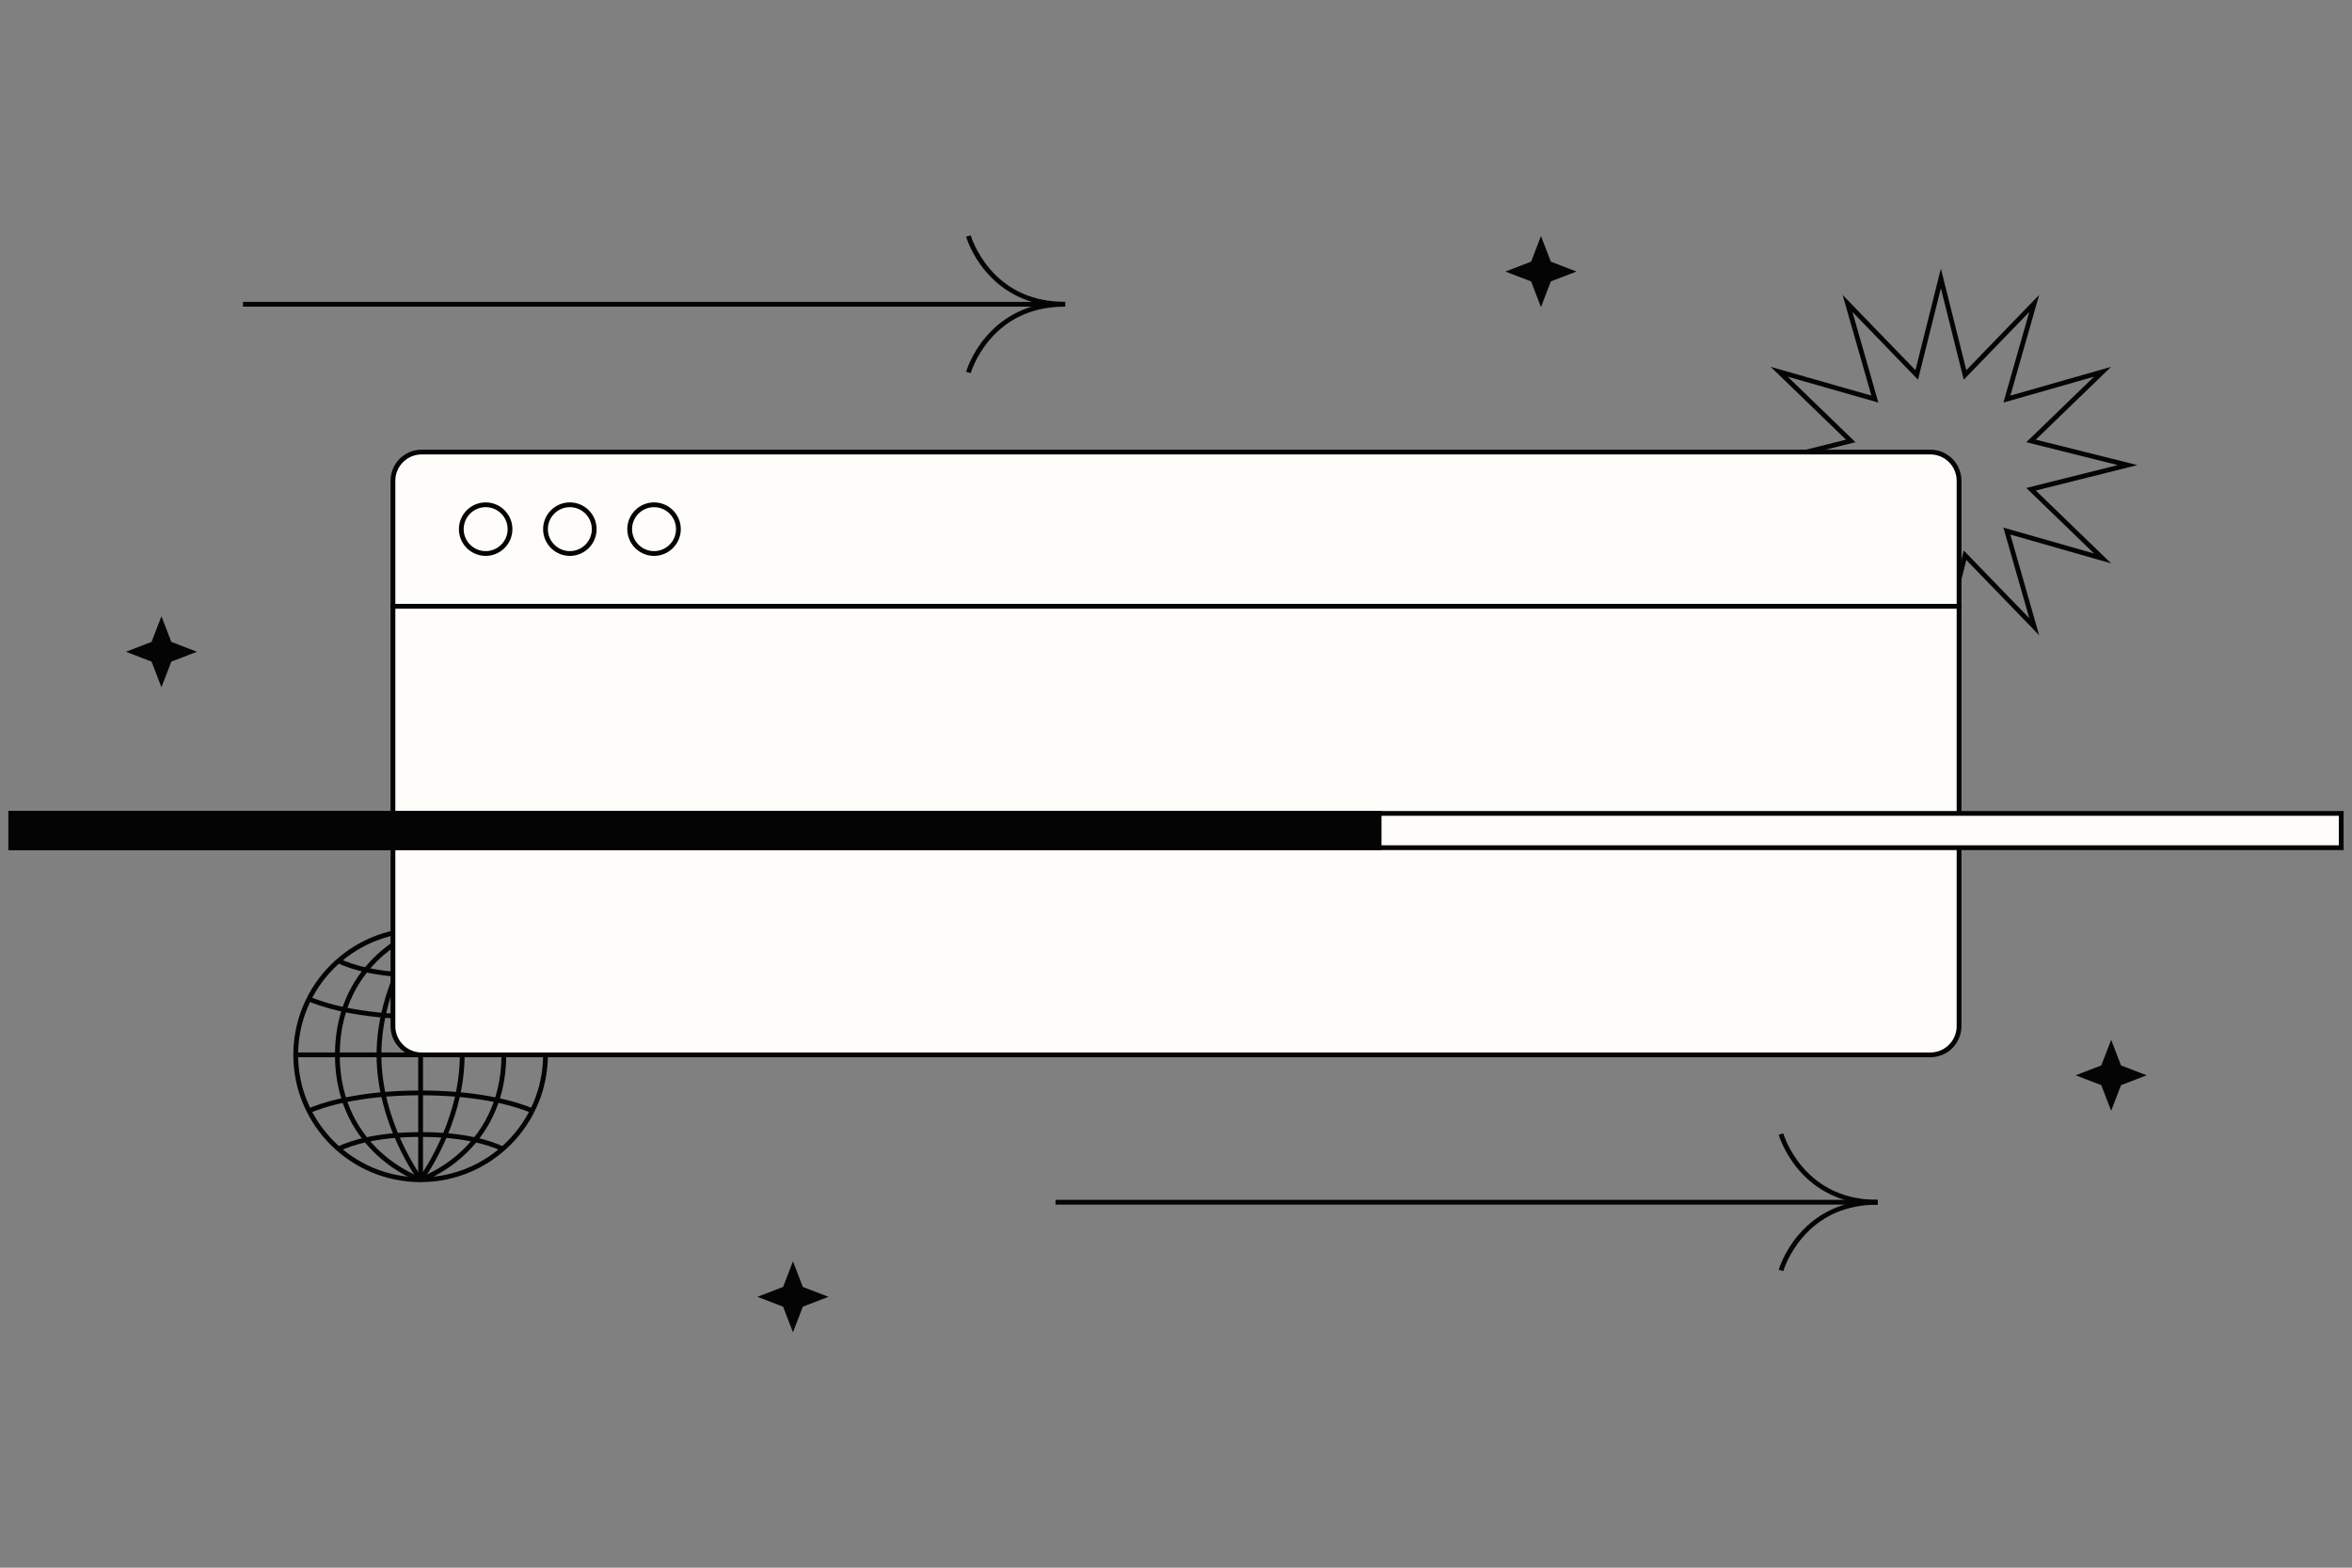 <?xml version="1.0" encoding="UTF-8"?> <svg xmlns="http://www.w3.org/2000/svg" width="1500" height="1000" viewBox="0 0 1500 1000" fill="none"><rect x="0" y="0" width="1500" height="1000" fill="#808080" stroke="none"/> <path d="M1237.81 422.018L1221.59 357.207L1175.13 405.224L1193.49 340.987L1129.25 359.343L1177.27 312.89L1112.46 296.669L1177.27 280.448L1129.25 233.995L1193.49 252.351L1175.13 188.114L1221.59 236.131L1237.81 171.32L1254.03 236.131L1300.48 188.114L1282.12 252.351L1346.36 233.995L1298.34 280.448L1363.15 296.669L1298.34 312.89L1346.36 359.343L1282.12 340.987L1300.48 405.224L1254.03 357.207L1237.81 422.018ZM1223.21 351.143L1237.81 409.459L1252.4 351.143L1294.2 394.349L1277.68 336.547L1335.49 353.064L1292.28 311.265L1350.6 296.669L1292.28 282.073L1335.49 240.274L1277.68 256.791L1294.2 198.989L1252.4 242.195L1237.81 183.879L1223.21 242.195L1181.41 198.989L1197.93 256.791L1140.13 240.274L1183.33 282.073L1125.02 296.669L1183.33 311.265L1140.13 353.064L1197.93 336.547L1181.41 394.349L1223.21 351.143ZM188.591 671.358H347.89V674.407H188.591V671.358Z" fill="#040404"></path> <path d="M266.715 593.233H269.764V752.532H266.715V593.233Z" fill="#040404"></path> <path d="M269.457 753.45L267.022 751.614C267.284 751.266 293.265 716.278 293.265 672.883C293.265 629.488 267.285 594.499 267.022 594.152L269.457 592.316C269.726 592.672 296.314 628.441 296.314 672.883C296.314 717.325 269.726 753.093 269.457 753.45Z" fill="#040404"></path> <path d="M268.24 754.056C223.481 754.056 187.066 717.642 187.066 672.882C187.066 628.122 223.481 591.708 268.24 591.708C313 591.708 349.414 628.122 349.414 672.882C349.414 717.642 312.999 754.056 268.24 754.056ZM268.24 594.757C225.162 594.757 190.115 629.804 190.115 672.882C190.115 715.96 225.161 751.007 268.24 751.007C311.319 751.007 346.365 715.96 346.365 672.882C346.365 629.804 311.318 594.757 268.24 594.757Z" fill="#040404"></path> <path d="M268.724 753.977L267.755 751.086C267.886 751.042 280.966 746.56 293.852 734.702C305.696 723.805 319.814 704.233 319.814 672.882C319.814 612.794 268.276 594.853 267.755 594.678L268.723 591.787C269.277 591.973 282.459 596.473 295.819 608.728C308.156 620.045 322.863 640.362 322.863 672.881C322.863 705.4 308.156 725.717 295.819 737.034C282.46 749.291 269.278 753.791 268.724 753.977Z" fill="#040404"></path> <path d="M267.022 753.45C266.753 753.094 240.165 717.325 240.165 672.883C240.165 628.441 266.753 592.672 267.022 592.316L269.457 594.152C269.195 594.5 243.215 629.488 243.215 672.883C243.215 716.278 269.195 751.267 269.457 751.614L267.022 753.45Z" fill="#040404"></path> <path d="M267.756 753.977C267.202 753.791 254.02 749.291 240.66 737.036C228.323 725.719 213.616 705.402 213.616 672.883C213.616 640.364 228.323 620.047 240.66 608.73C254.02 596.474 267.202 591.974 267.756 591.789L268.725 594.68C268.594 594.724 255.514 599.206 242.628 611.064C230.784 621.961 216.666 641.533 216.666 672.884C216.666 704.235 230.784 723.807 242.628 734.704C255.514 746.561 268.595 751.044 268.725 751.088L267.756 753.977Z" fill="#040404"></path> <path d="M338.872 709.956C330.966 706.56 308.257 698.663 268.239 698.663C228.224 698.663 205.514 706.56 197.608 709.955L196.405 707.154C204.485 703.684 227.658 695.614 268.239 695.614C308.822 695.614 331.995 703.684 340.075 707.155L338.872 709.956ZM216.47 734.231L215.171 731.473C224.184 727.226 240.707 722.164 268.24 722.164C295.617 722.164 312.105 727.177 321.115 731.381L319.825 734.145C311.094 730.071 295.057 725.213 268.239 725.213C241.271 725.213 225.202 730.118 216.47 734.231ZM268.24 650.15C227.659 650.15 204.485 642.08 196.406 638.61L197.609 635.809C205.515 639.204 228.225 647.101 268.24 647.101C308.257 647.101 330.966 639.204 338.873 635.808L340.076 638.609C331.996 642.079 308.823 650.15 268.24 650.15ZM268.24 623.6C240.708 623.6 224.184 618.538 215.171 614.291L216.47 611.533C225.202 615.646 241.271 620.551 268.24 620.551C295.058 620.551 311.095 615.694 319.826 611.619L321.116 614.383C312.104 618.587 295.617 623.6 268.24 623.6Z" fill="#040404"></path> <path d="M250.608 386.707H1249.39V654.587C1249.39 664.691 1241.2 672.882 1231.1 672.882H268.902C258.798 672.882 250.607 664.691 250.607 654.587V386.707H250.608Z" fill="#FFFDFA"></path> <path d="M1231.1 674.407H268.902C257.974 674.407 249.083 665.516 249.083 654.588V385.183H1250.92V654.587C1250.92 665.516 1242.03 674.407 1231.1 674.407ZM252.132 388.232V654.587C252.132 663.834 259.655 671.358 268.902 671.358H1231.1C1240.34 671.358 1247.87 663.835 1247.87 654.587V388.232H252.132Z" fill="#040404"></path> <path d="M268.902 288.353H1231.1C1241.2 288.353 1249.39 296.544 1249.39 306.648V386.708H250.608V306.648C250.608 296.543 258.798 288.353 268.902 288.353Z" fill="#FFFDFA"></path> <path d="M1250.92 388.232H249.083V306.647C249.083 295.719 257.974 286.829 268.902 286.829H1231.1C1242.03 286.829 1250.92 295.72 1250.92 306.647L1250.92 388.232ZM252.132 385.183H1247.87V306.647C1247.87 297.4 1240.34 289.877 1231.1 289.877H268.902C259.655 289.877 252.132 297.399 252.132 306.647V385.183Z" fill="#040404"></path> <path d="M309.732 354.592C300.324 354.592 292.669 346.938 292.669 337.53C292.669 328.122 300.324 320.468 309.732 320.468C319.14 320.468 326.795 328.122 326.795 337.53C326.795 346.938 319.141 354.592 309.732 354.592ZM309.732 323.516C302.005 323.516 295.718 329.802 295.718 337.53C295.718 345.258 302.004 351.544 309.732 351.544C317.46 351.544 323.746 345.258 323.746 337.53C323.746 329.802 317.46 323.516 309.732 323.516ZM363.428 354.592C354.02 354.592 346.365 346.938 346.365 337.53C346.365 328.122 354.02 320.468 363.428 320.468C372.836 320.468 380.491 328.122 380.491 337.53C380.491 346.938 372.836 354.592 363.428 354.592ZM363.428 323.516C355.701 323.516 349.414 329.802 349.414 337.53C349.414 345.258 355.7 351.544 363.428 351.544C371.155 351.544 377.441 345.258 377.441 337.53C377.441 329.802 371.155 323.516 363.428 323.516ZM417.122 354.592C407.714 354.592 400.059 346.938 400.059 337.53C400.059 328.122 407.714 320.468 417.122 320.468C426.53 320.468 434.185 328.122 434.185 337.53C434.185 346.938 426.531 354.592 417.122 354.592ZM417.122 323.516C409.395 323.516 403.108 329.802 403.108 337.53C403.108 345.258 409.394 351.544 417.122 351.544C424.85 351.544 431.136 345.258 431.136 337.53C431.136 329.802 424.85 323.516 417.122 323.516Z" fill="#040404"></path> <path d="M6.886 518.861H1493.11V540.727H6.886V518.861Z" fill="#FFFDFA"></path> <path d="M1494.64 542.252H5.362V517.337H1494.64V542.252ZM8.411 539.203H1491.59V520.386H8.411V539.203Z" fill="#040404"></path> <path d="M6.886 518.861H879.532V540.727H6.886V518.861Z" fill="#040404"></path> <path d="M881.056 542.252H5.362V517.337H881.057L881.056 542.252ZM8.411 539.203H878.008V520.386H8.411V539.203ZM673.174 765.37H1197.54V768.419H673.174V765.37Z" fill="#040404"></path> <path d="M1137.31 810.82L1134.38 809.987C1134.51 809.53 1137.66 798.665 1147.02 787.661C1153.82 779.667 1165.04 770.465 1182.19 766.895C1165.04 763.326 1153.82 754.124 1147.02 746.128C1137.66 735.125 1134.51 724.259 1134.38 723.802L1137.31 722.969C1137.34 723.075 1140.45 733.744 1149.42 744.247C1161.4 758.263 1177.58 765.37 1197.53 765.37V768.419C1177.58 768.419 1161.4 775.525 1149.42 789.542C1140.45 800.044 1137.34 810.713 1137.31 810.82ZM154.942 192.542H679.303V195.591H154.942V192.542Z" fill="#040404"></path> <path d="M619.079 237.992L616.146 237.159C616.276 236.702 619.429 225.837 628.79 214.833C635.592 206.839 646.804 197.637 663.959 194.067C646.804 190.498 635.591 181.296 628.79 173.301C619.429 162.297 616.276 151.432 616.146 150.975L619.079 150.142C619.11 150.248 622.222 160.917 631.193 171.419C643.164 185.436 659.351 192.542 679.303 192.542V195.591C659.351 195.591 643.164 202.697 631.193 216.714C622.222 227.216 619.11 237.885 619.079 237.992ZM1346.4 663.258L1352.69 679.613L1369.05 685.907L1352.69 692.2L1346.4 708.556L1340.1 692.206L1323.75 685.907L1340.11 679.613L1346.4 663.258ZM102.958 393.089L109.252 409.445L125.607 415.738L109.252 422.032L102.958 438.387L96.659 422.038L80.309 415.738L96.665 409.445L102.958 393.089ZM982.761 150.559L989.054 166.915L1005.41 173.208L989.054 179.502L982.761 195.857L976.461 179.508L960.112 173.208L976.467 166.915L982.761 150.559ZM505.716 804.559L512.009 820.914L528.365 827.208L512.009 833.501L505.716 849.857L499.416 833.508L483.067 827.208L499.422 820.914L505.716 804.559Z" fill="#040404"></path> </svg> 